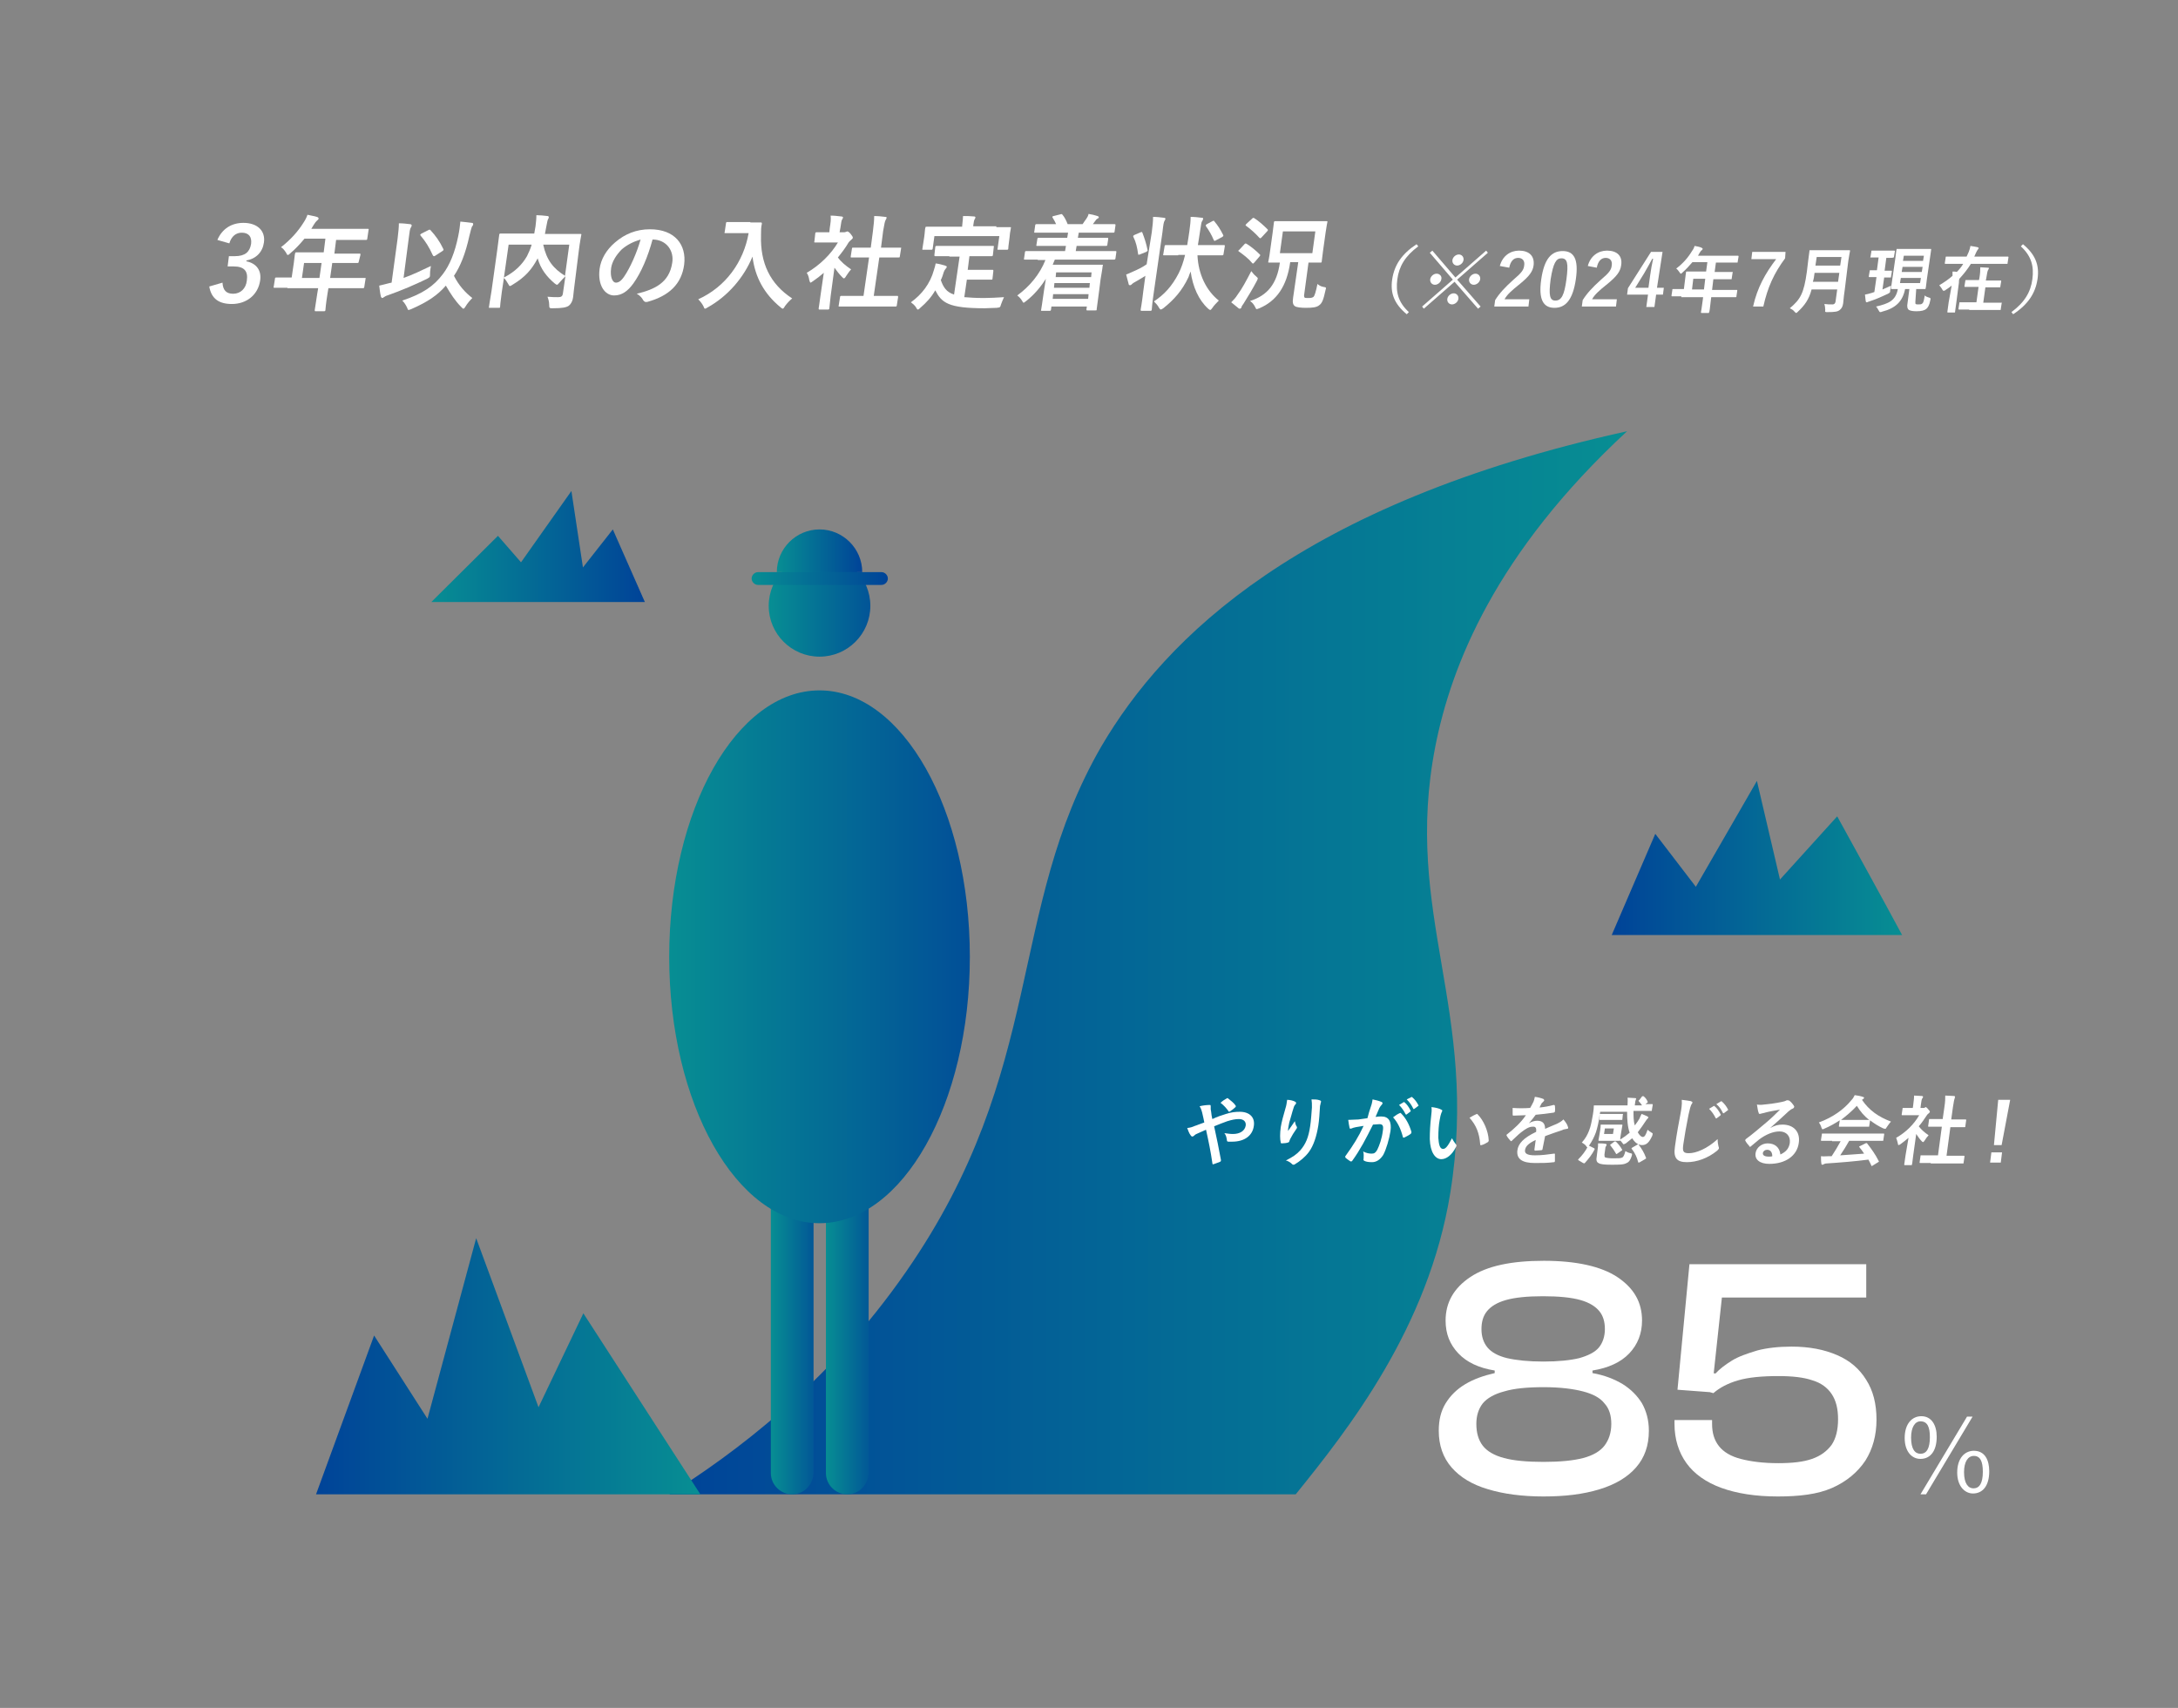 <?xml version="1.0" encoding="utf-8"?>
<!-- Generator: Adobe Illustrator 28.3.0, SVG Export Plug-In . SVG Version: 6.00 Build 0)  -->
<svg version="1.1" id="_レイヤー_1" xmlns="http://www.w3.org/2000/svg" xmlns:xlink="http://www.w3.org/1999/xlink" x="0px"
	 y="0px" viewBox="0 0 510 400" style="enable-background:new 0 0 510 400;" xml:space="preserve">
<rect x="0" y="0" width="510" height="400" fill="#333333" stroke="none"/>
<style type="text/css">
	.st0{opacity:0.4;fill:#FFFFFF;}
	.st1{fill:#FFFFFF;}
	.st2{fill:url(#SVGID_1_);}
	.st3{fill:url(#SVGID_00000165220412272230319500000012877113375002248073_);}
	.st4{fill:url(#SVGID_00000129207914721263002880000016086093041465387942_);}
	.st5{fill:url(#SVGID_00000109740143547581570390000017658194473417515918_);}
	.st6{fill:url(#SVGID_00000176034188008551372830000006946532285252844447_);}
	.st7{fill:url(#SVGID_00000062909840227842321750000003838264929287568534_);}
	.st8{fill:url(#SVGID_00000133492205899552542700000002617361618603716518_);}
	.st9{fill:url(#SVGID_00000087390752070536228690000018183163485894186887_);}
	.st10{fill:url(#SVGID_00000160901122361582795790000012211546029991245468_);}
	.st11{fill:url(#SVGID_00000180356970562175819820000014000143178932527018_);}
</style>
<g>
	<rect class="st0" width="510" height="400"/>
	<g>
		<g>
			<path class="st1" d="M50.9,56.2c1.1-2.6,3.3-4,6.1-4c3.3,0,5.2,1.9,4.8,4.6C61.5,59,60,60.6,57.7,61l0,0.2
				c2.4,0.5,3.6,2.2,3.2,4.6c-0.5,3.2-3.1,5.4-6.6,5.4c-3,0-4.8-1.2-5.3-4.1l3.1-0.9c0.1,1.8,0.9,2.6,2.5,2.6c1.7,0,3-1.2,3.2-3.1
				c0.3-2.1-0.5-3.3-3.1-3.3h-1.4l0.3-2.4H55c2.4,0,3.5-1,3.8-2.9c0.2-1.7-0.6-2.6-2.2-2.6c-1.3,0-2.4,0.8-2.9,2.5L50.9,56.2z"/>
			<path class="st1" d="M67.3,67.4c-2.1,0-2.9,0-3,0c-0.2,0-0.3,0-0.2-0.3l0.3-1.9c0-0.2,0.1-0.2,0.3-0.2c0.1,0,0.9,0,3,0h0.6
				l0.5-3.4c0.2-1.4,0.2-2,0.3-2.2c0-0.2,0.1-0.3,0.3-0.3c0.1,0,1,0,3.3,0h3.1l0.4-3.2h-4.9c-1,1.2-2.1,2.4-3.3,3.4
				c-0.3,0.3-0.4,0.4-0.6,0.4s-0.2-0.1-0.4-0.5c-0.4-0.6-0.7-1-1.2-1.3c2.2-1.7,4-3.7,5.3-5.8c0.4-0.6,0.7-1.2,0.9-1.8
				c0.8,0.2,1.6,0.3,2.2,0.5c0.3,0.1,0.4,0.2,0.4,0.4c0,0.2-0.2,0.3-0.4,0.5c-0.2,0.2-0.4,0.4-0.7,0.9l-0.6,1h9.9c2.3,0,3.2,0,3.3,0
				c0.2,0,0.3,0,0.2,0.3L86,55.9c0,0.2-0.1,0.3-0.3,0.3c-0.1,0-1,0-3.3,0h-3.7l-0.4,3.2h2.6c2.4,0,3.2,0,3.3,0c0.2,0,0.2,0,0.2,0.3
				L84,61.3c0,0.2-0.1,0.3-0.3,0.3c-0.1,0-0.9,0-3.3,0h-2.6l-0.5,3.5h5.1c2.1,0,2.9,0,3,0c0.2,0,0.3,0,0.2,0.2l-0.3,1.9
				c0,0.2-0.1,0.3-0.3,0.3c-0.1,0-0.9,0-3,0h-5.1l-0.2,1.2c-0.4,2.5-0.5,3.8-0.5,3.9c0,0.2-0.1,0.3-0.3,0.3H74c-0.3,0-0.3,0-0.3-0.3
				c0-0.1,0.2-1.4,0.6-3.9l0.2-1.2H67.3z M74.8,65.1l0.5-3.5h-4.1l-0.5,3.5H74.8z"/>
			<path class="st1" d="M94.5,65.1c2-0.7,4.1-1.7,6.4-2.8c-0.1,0.6-0.2,1.2-0.2,1.8c0,0.8,0,0.8-0.7,1.2c-2.9,1.4-5.9,2.7-9.3,3.9
				c-0.4,0.1-0.6,0.3-0.8,0.4c-0.1,0.1-0.3,0.2-0.4,0.2c-0.1,0-0.2-0.1-0.3-0.3c-0.2-0.8-0.3-1.8-0.4-2.6c0.9-0.2,1.6-0.4,2.4-0.6
				l0.5-0.1l1.4-10.3c0.2-1.7,0.3-2.6,0.3-3.6c0.9,0,1.8,0.1,2.6,0.2c0.2,0,0.4,0.1,0.4,0.3c0,0.2-0.1,0.3-0.2,0.5
				c-0.2,0.3-0.3,0.9-0.5,2.6L94.5,65.1z M103.7,64.2c1.6-2.1,2.8-5,3.6-8.9c0.3-1.4,0.4-2.5,0.5-3.4c1,0.1,2,0.2,2.7,0.3
				c0.2,0,0.3,0.1,0.3,0.3c0,0.2-0.1,0.4-0.3,0.6c-0.1,0.2-0.3,1-0.6,2.2c-0.9,4.1-2.1,7.1-3.6,9.3c1.1,2.2,2.6,3.9,4.3,5.2
				c-0.5,0.5-1.2,1.3-1.6,2c-0.2,0.3-0.3,0.5-0.5,0.5c-0.1,0-0.2-0.1-0.5-0.4c-1.4-1.4-2.5-3.1-3.6-5c-1.9,2.2-4.2,3.8-8.1,5.5
				c-0.3,0.1-0.5,0.2-0.6,0.2c-0.2,0-0.2-0.1-0.4-0.6c-0.3-0.6-0.6-1.1-1.1-1.6C99,68.8,101.6,67,103.7,64.2z M100.3,53.9
				c0.1-0.1,0.2-0.1,0.3-0.1c0.1,0,0.1,0,0.2,0.1c1.2,1.3,2.2,2.7,3,4.4c0.1,0.2,0.1,0.3-0.2,0.5l-1.7,1.1c-0.1,0.1-0.2,0.1-0.3,0.1
				c-0.1,0-0.2-0.1-0.3-0.3c-0.8-1.8-1.7-3.2-2.8-4.5c-0.2-0.2-0.1-0.3,0.2-0.5L100.3,53.9z"/>
			<path class="st1" d="M134.7,65.4c-0.3,2.1-0.4,3.4-0.5,4.2c-0.1,0.9-0.5,1.6-1,2c-0.6,0.4-1.5,0.6-3.8,0.6c-0.7,0-0.8,0-0.8-0.8
				c0-0.7-0.2-1.4-0.4-1.9c1,0.1,2,0.1,2.5,0.1c0.7,0,1-0.2,1.1-0.8l0.6-4.1c-0.5,0.5-1,1-1.4,1.5c-0.3,0.3-0.4,0.5-0.6,0.5
				c-0.1,0-0.2-0.1-0.5-0.3c-1.9-1.6-3.3-3.4-4-5.9l-0.1,0.2c-1.3,2.4-2.8,4.2-5.8,6c-0.3,0.2-0.5,0.3-0.6,0.3
				c-0.1,0-0.2-0.1-0.4-0.5c-0.3-0.5-0.6-1-1-1.4l-0.5,3.3c-0.3,2.2-0.4,3.3-0.4,3.5c0,0.2-0.1,0.2-0.3,0.2h-2.1
				c-0.2,0-0.3,0-0.2-0.2c0-0.2,0.2-1.3,0.6-3.8l1.3-9.3c0.3-2.5,0.5-3.6,0.5-3.8c0-0.2,0.1-0.3,0.3-0.3c0.2,0,1,0,3.2,0h4.7
				c0.1-0.6,0.2-1.1,0.3-1.7c0.1-0.9,0.2-1.7,0.2-2.6c0.8,0,1.8,0.1,2.6,0.2c0.2,0,0.3,0.1,0.3,0.3c0,0.2-0.1,0.3-0.2,0.5
				c-0.1,0.2-0.2,0.8-0.4,1.8c-0.1,0.5-0.2,1.1-0.3,1.6h5.1c2.3,0,3.1,0,3.2,0c0.2,0,0.3,0,0.2,0.3c0,0.1-0.3,1.4-0.6,3.9
				L134.7,65.4z M118,65c2.7-1.4,4.3-3.1,5.4-5c0.4-0.8,0.8-1.7,1.1-2.7h-5.4L118,65z M133.3,57.3h-6.1c0.8,3.7,2.4,5.6,5.1,7.3
				L133.3,57.3z"/>
			<path class="st1" d="M152.8,56.1c-1.1,4.1-2.7,7.8-4.5,10.3c-1.3,1.8-2.7,2.8-4.5,2.8c-2.1,0-3.9-2.3-3.4-6.2
				c0.3-2.3,1.6-4.5,3.6-6.2c2.3-2,5-3.1,8.2-3.1c5.8,0,8.6,3.6,8,8.3c-0.6,4.5-3.5,7.3-8.6,8.7c-0.5,0.1-0.7,0-1-0.4
				c-0.2-0.4-0.6-1-1.5-1.5c4.2-1,7.6-2.6,8.3-7.2C157.9,58.8,156.1,56.1,152.8,56.1L152.8,56.1z M145.6,58.4
				c-1.3,1.3-2.3,2.9-2.5,4.4c-0.3,2.2,0.4,3.4,1.1,3.4c0.6,0,1.2-0.3,2-1.5c1.3-1.9,2.9-5.4,3.8-8.6
				C148.3,56.6,146.9,57.3,145.6,58.4z"/>
			<path class="st1" d="M175.7,52.1c1.7,0,2.3,0,2.4,0c0.2,0,0.3,0,0.3,0.3c-0.2,0.9-0.2,1.5-0.2,2.7c-0.2,6.5,2.1,11.4,7.3,14.8
				c-0.5,0.4-1.1,1-1.7,1.8c-0.2,0.4-0.4,0.6-0.5,0.6c-0.1,0-0.3-0.1-0.5-0.3c-3.9-3.2-6-7.1-6.6-11.9c-2,4.9-5.8,9.3-10.5,11.9
				c-0.3,0.2-0.5,0.3-0.6,0.3c-0.2,0-0.2-0.2-0.4-0.6c-0.3-0.6-0.8-1.2-1.2-1.6c6.4-2.9,10.6-8.7,11.8-15.5h-3c-1.7,0-2.3,0-2.4,0
				c-0.3,0-0.3,0-0.2-0.3l0.3-2c0-0.2,0.1-0.3,0.3-0.3c0.1,0,0.7,0,2.4,0H175.7z"/>
			<path class="st1" d="M192.9,63.9c-0.8,0.7-1.7,1.4-2.6,2c-0.3,0.2-0.4,0.3-0.5,0.3c-0.1,0-0.2-0.2-0.3-0.6
				c-0.1-0.7-0.3-1.3-0.6-1.7c3.1-1.8,5.7-4.4,7.3-7.1h-2.7c-1.8,0-2.4,0-2.6,0c-0.2,0-0.3,0-0.2-0.3l0.2-1.8c0-0.2,0.1-0.3,0.3-0.3
				c0.1,0,0.7,0,2.5,0h0.5l0.1-1c0.2-1.3,0.3-2,0.2-2.9c0.9,0,1.6,0.1,2.5,0.2c0.2,0,0.4,0.1,0.4,0.2c0,0.2-0.1,0.3-0.2,0.5
				c-0.2,0.3-0.2,0.7-0.4,1.9l-0.2,1.1h1c0.2,0,0.3,0,0.5-0.1c0.1,0,0.2-0.1,0.3-0.1c0.1,0,0.4,0.1,0.8,0.6c0.4,0.5,0.5,0.7,0.5,0.9
				c0,0.1-0.1,0.2-0.3,0.4c-0.2,0.2-0.4,0.3-0.7,0.7c-0.7,1.2-1.6,2.4-2.5,3.5c0.8,1.1,1.8,1.9,3.1,2.8c-0.4,0.4-0.8,1-1.2,1.6
				c-0.2,0.4-0.4,0.5-0.5,0.5c-0.1,0-0.2-0.1-0.4-0.3c-0.7-0.7-1.3-1.5-1.8-2.2l-0.9,6.7c-0.2,1.8-0.3,2.7-0.3,2.8
				c0,0.2-0.1,0.3-0.3,0.3h-1.9c-0.3,0-0.3,0-0.3-0.3c0-0.1,0.2-1.1,0.4-2.8L192.9,63.9z M199.8,71.8c-2.3,0-3.1,0-3.2,0
				c-0.2,0-0.3,0-0.2-0.3l0.3-1.9c0-0.2,0.1-0.3,0.3-0.3c0.1,0,0.9,0,3.2,0h2l1.3-9h-1.1c-2.1,0-2.9,0-3,0c-0.2,0-0.2,0-0.2-0.2
				l0.3-1.9c0-0.2,0.1-0.2,0.3-0.2c0.1,0,0.9,0,3,0h1.1l0.5-3.8c0.2-1.7,0.3-2.5,0.3-3.6c0.9,0,1.8,0.1,2.6,0.2
				c0.2,0,0.4,0.1,0.3,0.2c0,0.2-0.1,0.3-0.2,0.5c-0.2,0.3-0.3,0.9-0.6,2.6l-0.5,3.9h1.5c2.1,0,2.9,0,3,0c0.2,0,0.3,0,0.2,0.2
				l-0.3,1.9c0,0.2-0.1,0.2-0.3,0.2c-0.1,0-0.9,0-3,0h-1.5l-1.3,9h2.2c2.3,0,3.1,0,3.2,0c0.3,0,0.3,0,0.3,0.3l-0.3,1.9
				c0,0.2-0.1,0.3-0.3,0.3c-0.1,0-0.9,0-3.2,0H199.8z"/>
			<path class="st1" d="M222.3,60c-2.3,0-3.1,0-3.2,0c-0.3,0-0.3,0-0.3-0.3l0.2-1.8c0-0.2,0.1-0.3,0.3-0.3c0.1,0,0.9,0,3.2,0h6.8
				c2.3,0,3.1,0,3.2,0c0.2,0,0.3,0,0.2,0.3l-0.2,1.8c0,0.2-0.1,0.3-0.3,0.3c-0.1,0-0.9,0-3.2,0h-2l-0.4,3.2h2.9c2,0,2.6,0,2.8,0
				c0.3,0,0.3,0,0.3,0.3l-0.2,1.8c0,0.2-0.1,0.2-0.3,0.2c-0.1,0-0.8,0-2.8,0h-2.9l-0.6,4.1c1.2,0.1,2.7,0.2,4.6,0.2
				c1.4,0,3.1-0.1,4.7-0.2c-0.3,0.6-0.5,1.2-0.7,1.7c-0.2,0.7-0.2,0.7-1,0.8c-0.9,0-1.9,0.1-2.8,0.1c-8.6,0-10.1-1.3-11.6-4.2
				c-0.9,1.6-2.1,2.9-3.5,4.1c-0.3,0.3-0.4,0.4-0.6,0.4c-0.1,0-0.2-0.1-0.4-0.5c-0.3-0.5-0.8-0.9-1.2-1.2c2.5-1.8,4.5-4.3,5.4-7.6
				c0.2-0.6,0.3-1,0.4-1.5c0.8,0.1,1.5,0.3,2.2,0.5c0.3,0.1,0.4,0.2,0.4,0.3c0,0.2-0.2,0.3-0.3,0.5c-0.1,0.1-0.3,0.4-0.4,0.7
				c-0.2,0.7-0.4,1.3-0.7,1.9c0.6,1.7,1.3,2.8,3.1,3.4l1.3-8.9H222.3z M233.3,53.2c2.2,0,3,0,3.2,0c0.2,0,0.3,0,0.2,0.2
				c0,0.2-0.1,0.6-0.2,1.2l-0.1,1c-0.3,2.1-0.3,2.5-0.3,2.6c0,0.2-0.1,0.3-0.3,0.3h-2c-0.2,0-0.3,0-0.2-0.3l0.4-2.9h-15.2l-0.4,2.9
				c0,0.2-0.1,0.3-0.3,0.3h-1.9c-0.2,0-0.3,0-0.2-0.3c0-0.2,0.1-0.5,0.4-2.6l0.1-0.8c0.1-0.9,0.1-1.3,0.2-1.5c0-0.2,0.1-0.2,0.3-0.2
				c0.2,0,0.9,0,3.2,0h5.1l0-0.2c0.1-1.1,0.2-1.7,0.2-2.3c0.9,0,1.7,0,2.6,0.1c0.2,0,0.3,0.1,0.3,0.2c0,0.2-0.1,0.3-0.2,0.5
				c-0.1,0.2-0.2,0.5-0.3,1.4l0,0.2H233.3z"/>
			<path class="st1" d="M243,60.8c-2.1,0-2.9,0-3,0c-0.2,0-0.3,0-0.2-0.3l0.2-1.4c0-0.2,0.1-0.3,0.3-0.3c0.1,0,0.9,0,3,0h6.1
				l0.2-1.2h-3.4c-2.4,0-3.2,0-3.3,0c-0.2,0-0.3,0-0.2-0.3l0.2-1.3c0-0.2,0.1-0.3,0.3-0.3c0.1,0,1,0,3.3,0h3.4l0.2-1.2h-4.5
				c-2.3,0-3.1,0-3.2,0c-0.2,0-0.3,0-0.2-0.3l0.2-1.4c0-0.2,0.1-0.3,0.3-0.3c0.1,0,0.9,0,3.2,0h1.4c-0.2-0.5-0.5-1-0.8-1.5
				c-0.1-0.2-0.2-0.3,0.2-0.4l1.6-0.4c0.3-0.1,0.3-0.1,0.5,0.1c0.5,0.6,0.9,1.4,1.2,2.2h3.5c0.3-0.4,0.5-0.8,0.9-1.3
				c0.2-0.3,0.4-0.6,0.5-1.1c0.7,0.1,1.5,0.3,2.1,0.5c0.2,0.1,0.3,0.1,0.3,0.3c0,0.1-0.2,0.3-0.3,0.3c-0.2,0.1-0.4,0.3-0.5,0.5
				c-0.2,0.3-0.4,0.5-0.6,0.8h1.8c2.3,0,3.1,0,3.2,0c0.3,0,0.3,0,0.3,0.3l-0.2,1.4c0,0.2-0.1,0.3-0.3,0.3c-0.1,0-0.9,0-3.2,0h-4.9
				l-0.2,1.2h3.6c2.4,0,3.2,0,3.3,0c0.2,0,0.2,0,0.2,0.3l-0.2,1.3c0,0.2-0.1,0.3-0.3,0.3c-0.1,0-1,0-3.3,0h-3.6l-0.2,1.2h6.3
				c2.1,0,2.9,0,3,0c0.2,0,0.2,0,0.2,0.3l-0.2,1.4c0,0.2-0.1,0.3-0.3,0.3c-0.1,0-0.9,0-3,0H247c-0.2,0.4-0.3,0.8-0.5,1.2h8.1
				c2.2,0,3.3,0,3.4,0c0.3,0,0.3,0,0.2,0.3c0,0.1-0.1,0.9-0.5,3.2l-0.3,2.4c-0.5,3.7-0.6,4.4-0.6,4.5c0,0.3,0,0.3-0.3,0.3h-1.9
				c-0.2,0-0.2,0-0.2-0.3l0.1-0.6h-8.3l-0.1,0.7c0,0.2-0.1,0.3-0.3,0.3H244c-0.2,0-0.3,0-0.2-0.3c0-0.1,0.2-1,0.7-4.7l0.4-2.5
				c-1.2,1.9-2.7,3.7-4.6,5.2c-0.3,0.2-0.5,0.4-0.6,0.4c-0.1,0-0.2-0.1-0.4-0.5c-0.3-0.5-0.7-0.9-1.1-1.2c2.9-2.1,5.3-5,6.6-8.3H243
				z M254.8,70l0.1-1.1h-8.3l-0.1,1.1H254.8z M255.1,67.4l0.1-1.1h-8.3l-0.1,1.1H255.1z M247.3,63.8l-0.1,1.1h8.3l0.1-1.1H247.3z"/>
			<path class="st1" d="M269.7,54.4c0.2-1.7,0.3-2.4,0.3-3.6c0.9,0,1.7,0.1,2.5,0.2c0.2,0,0.4,0.1,0.4,0.2c0,0.2-0.1,0.3-0.2,0.5
				c-0.2,0.3-0.3,0.9-0.5,2.7l-2,13.9c-0.4,2.7-0.5,4.1-0.5,4.2c0,0.2-0.1,0.3-0.3,0.3h-2c-0.3,0-0.3,0-0.3-0.3
				c0-0.1,0.3-1.5,0.6-4.2l0.5-3.7c-0.9,0.6-1.7,1-2.5,1.5c-0.4,0.2-0.6,0.4-0.7,0.5c-0.1,0.1-0.2,0.2-0.4,0.2s-0.3-0.1-0.3-0.2
				c-0.2-0.7-0.4-1.5-0.6-2.3c0.5-0.2,1-0.4,1.4-0.6c1.4-0.6,2.4-1.1,3.4-1.8L269.7,54.4z M267.1,54.4c0.3-0.1,0.3-0.1,0.4,0.1
				c0.5,1.3,0.9,2.5,1.2,4c0.1,0.2,0,0.3-0.3,0.5l-1.5,0.6c-0.3,0.1-0.4,0.1-0.4-0.1c-0.2-1.5-0.5-2.8-1.1-4
				c-0.1-0.2-0.1-0.3,0.3-0.5L267.1,54.4z M275.9,59.8c-2.3,0-3.1,0-3.3,0c-0.2,0-0.3,0-0.2-0.3l0.3-1.8c0-0.2,0.1-0.3,0.3-0.3
				c0.1,0,0.9,0,3.3,0h1.7c0.2-1,0.3-2,0.5-3.2c0.2-1.5,0.3-2.3,0.3-3.4c0.9,0,1.8,0.1,2.6,0.2c0.3,0,0.4,0.1,0.3,0.3
				c0,0.2-0.1,0.3-0.2,0.5c-0.2,0.2-0.2,0.6-0.5,2.4c-0.2,1.1-0.3,2.2-0.5,3.2h2.8c2.3,0,3.1,0,3.3,0c0.2,0,0.2,0,0.2,0.3l-0.3,1.8
				c0,0.2-0.1,0.3-0.3,0.3c-0.1,0-1,0-3.3,0h-2.5c0.2,4.5,2.1,8.3,5,10.6c-0.5,0.5-1.1,1.1-1.5,1.7c-0.2,0.3-0.4,0.5-0.5,0.5
				c-0.1,0-0.3-0.1-0.5-0.3c-2.2-2-3.6-5.1-4.1-8.7c-0.2,0.5-0.4,0.9-0.5,1.3c-1.5,3.2-3.4,5.3-5.9,7.3c-0.3,0.2-0.5,0.3-0.6,0.3
				c-0.1,0-0.2-0.1-0.4-0.4c-0.3-0.6-0.8-1.1-1.2-1.5c2.4-1.6,4.2-3.5,5.8-6.6c0.6-1.2,1.1-2.6,1.5-4.3H275.9z M283.9,51.8
				c0.2-0.1,0.2-0.1,0.3-0.1c0.1,0,0.1,0.1,0.2,0.2c0.7,0.8,1.4,1.9,2,3.1c0.1,0.2,0.1,0.3-0.2,0.5l-1.5,0.8
				c-0.1,0.1-0.2,0.1-0.3,0.1s-0.1,0-0.2-0.2c-0.5-1.2-1.1-2.2-1.8-3.2c-0.1-0.2-0.1-0.3,0.2-0.5L283.9,51.8z"/>
			<path class="st1" d="M289.8,69c1-1.3,2-3.2,3.2-5.5c0.3,0.4,0.7,0.9,1.1,1.2c0.3,0.3,0.5,0.4,0.4,0.6c0,0.1-0.1,0.3-0.2,0.5
				c-1,1.9-2.1,3.7-3.1,5.3c-0.3,0.4-0.5,0.7-0.5,0.9c-0.1,0.2-0.2,0.3-0.4,0.3c-0.1,0-0.2,0-0.4-0.2c-0.5-0.4-1-0.8-1.6-1.3
				C288.9,70.2,289.3,69.8,289.8,69z M291.4,57.2c0.2-0.2,0.2-0.2,0.5-0.1c1.1,0.7,2.1,1.5,3.1,2.5c0.2,0.2,0.1,0.2-0.1,0.5
				l-1.2,1.4c-0.3,0.3-0.3,0.3-0.5,0.1c-0.9-1.1-2-1.9-3.1-2.7c-0.2-0.1-0.2-0.2,0.1-0.4L291.4,57.2z M293.2,51.2
				c0.2-0.2,0.3-0.2,0.5-0.1c1.1,0.7,2.1,1.6,3.1,2.6c0.1,0.1,0.2,0.2-0.1,0.5l-1.3,1.4c-0.2,0.2-0.3,0.3-0.5,0.1
				c-0.9-1-2-2-3.1-2.8c-0.2-0.1-0.2-0.2,0.1-0.5L293.2,51.2z M302.1,61.5c-0.8,5.6-3.2,9-7.2,10.7c-0.3,0.1-0.5,0.2-0.6,0.2
				c-0.2,0-0.2-0.1-0.4-0.5c-0.3-0.6-0.7-1.1-1.2-1.4c4.1-1.3,6.3-4,7-9c-1.7,0-2.4,0-2.5,0c-0.2,0-0.3,0-0.2-0.3
				c0-0.1,0.2-0.8,0.4-2.4l0.6-4.3c0.2-1.6,0.3-2.3,0.3-2.4c0-0.2,0.1-0.3,0.3-0.3c0.2,0,0.9,0,3.1,0h5.8c2.2,0,3,0,3.1,0
				c0.2,0,0.3,0,0.2,0.3c0,0.1-0.2,0.9-0.4,2.4l-0.6,4.3c-0.2,1.6-0.3,2.3-0.3,2.4c0,0.3-0.1,0.3-0.3,0.3c-0.1,0-0.9,0-2.8,0l-1,7.4
				c-0.1,0.5,0,0.7,0.1,0.8c0.1,0.1,0.4,0.1,1,0.1c0.5,0,0.9-0.1,1.1-0.3c0.2-0.2,0.5-1,0.9-3c0.3,0.3,0.8,0.6,1.4,0.7
				c0.6,0.1,0.7,0.1,0.5,0.7c-0.5,2.3-0.8,3.1-1.5,3.6c-0.6,0.5-1.6,0.6-3.1,0.6c-1.1,0-2.2-0.1-2.6-0.4c-0.4-0.3-0.6-0.8-0.4-2
				l1.2-8.3H302.1z M308,54.2h-7.6l-0.7,5.1h7.6L308,54.2z"/>
		</g>
	</g>
	<g>
		<g>
			<path class="st1" d="M332.1,57.7c-3.1,2.3-4.5,4.7-4.9,7.7c-0.4,3,0.2,5.4,2.7,7.7l-0.5,0.5c-2.9-2.4-3.9-4.9-3.4-8.2
				c0.5-3.3,2.2-5.9,5.7-8.2L332.1,57.7z"/>
			<path class="st1" d="M346.7,71.8l-0.6,0.5l-5.5-6.3l-7.2,6.3l-0.4-0.5l7.2-6.3l-5.4-6.3l0.6-0.5l5.4,6.3l7.2-6.3l0.4,0.5
				l-7.2,6.3L346.7,71.8z M337.5,65.4c-0.1,0.7-0.8,1.3-1.5,1.3c-0.7,0-1.2-0.6-1.1-1.3c0.1-0.7,0.8-1.3,1.5-1.3
				S337.7,64.7,337.5,65.4z M341.5,70c-0.1,0.7-0.8,1.3-1.5,1.3s-1.2-0.6-1.1-1.3c0.1-0.7,0.8-1.3,1.5-1.3S341.6,69.3,341.5,70z
				 M342.7,60.9c-0.1,0.7-0.8,1.3-1.5,1.3s-1.2-0.6-1.1-1.3c0.1-0.7,0.8-1.3,1.5-1.3S342.8,60.2,342.7,60.9z M346.6,65.4
				c-0.1,0.7-0.8,1.3-1.5,1.3s-1.2-0.6-1.1-1.3c0.1-0.7,0.8-1.3,1.5-1.3S346.7,64.7,346.6,65.4z"/>
			<path class="st1" d="M351.2,62.3c0.6-2.3,2.4-3.6,4.5-3.6c2.3,0,3.7,1.2,3.4,3.5c-0.2,1.4-1,2.5-3.2,4.3c-2,1.6-3,2.5-3.6,3.6
				h5.8l-0.2,1.7h-8l0.2-1.5c1-1.6,2.3-3,4.3-4.8c1.9-1.6,2.4-2.3,2.5-3.3c0.2-1.1-0.4-1.8-1.4-1.8c-1.1,0-1.8,0.8-2.1,2.3
				L351.2,62.3z"/>
			<path class="st1" d="M369,65.4c-0.7,4.8-2.4,6.7-5,6.7c-2.6,0-3.8-1.9-3.1-6.7c0.7-4.8,2.4-6.6,5-6.6S369.7,60.6,369,65.4z
				 M363.1,65.4c-0.5,3.8-0.2,5,1.1,5c1.4,0,2.1-1.2,2.6-5c0.5-3.8,0.2-4.9-1.2-4.9C364.4,60.5,363.7,61.6,363.1,65.4z"/>
			<path class="st1" d="M371.8,62.3c0.6-2.3,2.4-3.6,4.5-3.6c2.3,0,3.7,1.2,3.3,3.5c-0.2,1.4-1,2.5-3.2,4.3c-2,1.6-3,2.5-3.6,3.6
				h5.8l-0.2,1.7h-8l0.2-1.5c1-1.6,2.3-3,4.3-4.8c1.9-1.6,2.4-2.3,2.5-3.3c0.2-1.1-0.4-1.8-1.4-1.8c-1.1,0-1.8,0.8-2.1,2.3
				L371.8,62.3z"/>
			<path class="st1" d="M388,67.4h1.6l-0.2,1.6h-1.6l-0.4,2.9h-1.9l0.4-2.9h-4.9l0.2-1.5l5.4-8.5h2.7L388,67.4z M386.4,64.5
				c0.2-1.4,0.4-2.6,0.7-3.9h-0.2c-0.6,1.1-1.2,2.2-1.9,3.4l-2.1,3.4h3.1L386.4,64.5z"/>
			<path class="st1" d="M393.7,69.4c-1.5,0-2,0-2.1,0c-0.2,0-0.2,0-0.2-0.2l0.2-1.3c0-0.2,0-0.2,0.2-0.2c0.1,0,0.6,0,2.1,0h0.4
				l0.3-2.4c0.1-1,0.2-1.4,0.2-1.5c0-0.2,0-0.2,0.2-0.2c0.1,0,0.7,0,2.3,0h2.2l0.3-2.2h-3.5c-0.7,0.8-1.4,1.6-2.3,2.4
				c-0.2,0.2-0.3,0.3-0.4,0.3c-0.1,0-0.2-0.1-0.3-0.3c-0.3-0.4-0.5-0.7-0.8-0.9c1.6-1.2,2.8-2.6,3.7-4.1c0.3-0.4,0.5-0.8,0.6-1.2
				c0.6,0.1,1.1,0.2,1.6,0.4c0.2,0.1,0.3,0.2,0.3,0.3c0,0.1-0.1,0.2-0.2,0.3c-0.2,0.1-0.3,0.3-0.5,0.6l-0.4,0.7h7c1.6,0,2.2,0,2.3,0
				c0.2,0,0.2,0,0.2,0.2l-0.2,1.2c0,0.2,0,0.2-0.2,0.2c-0.1,0-0.7,0-2.3,0h-2.6l-0.3,2.2h1.8c1.6,0,2.2,0,2.3,0c0.2,0,0.2,0,0.1,0.2
				l-0.2,1.3c0,0.2,0,0.2-0.2,0.2c-0.1,0-0.7,0-2.3,0h-1.8l-0.3,2.5h3.6c1.5,0,2,0,2.1,0c0.2,0,0.2,0,0.2,0.2l-0.2,1.3
				c0,0.2,0,0.2-0.2,0.2c-0.1,0-0.6,0-2.1,0h-3.6l-0.1,0.8c-0.2,1.8-0.3,2.7-0.4,2.7c0,0.2,0,0.2-0.2,0.2h-1.5c-0.2,0-0.2,0-0.2-0.2
				c0-0.1,0.2-1,0.4-2.7l0.1-0.8H393.7z M399,67.8l0.3-2.5h-2.8l-0.3,2.5H399z"/>
			<path class="st1" d="M418,60.5c-2.6,3.5-4.1,6.8-5.1,11.3h-2.4c1-4.5,2.9-7.8,5.4-11.1h-5.8l0.2-1.7h7.8L418,60.5z"/>
			<path class="st1" d="M432,67.6c-0.2,1.2-0.3,2.4-0.4,3.4c-0.1,0.7-0.3,1.2-0.8,1.6c-0.5,0.4-1.1,0.5-2.9,0.5
				c-0.5,0-0.6,0-0.5-0.5c0-0.5-0.1-1.1-0.2-1.4c0.7,0.1,1.2,0.1,1.9,0.1c0.4,0,0.6-0.2,0.7-0.6l0.4-2.9h-6
				c-0.6,2.3-1.6,3.7-3.2,5.2c-0.2,0.2-0.3,0.3-0.4,0.3c-0.1,0-0.2-0.1-0.4-0.3c-0.3-0.4-0.7-0.6-1.1-0.8c2.5-2.1,3.3-3.5,4-8.6
				l0.3-2.5c0.2-1.4,0.3-2.2,0.3-2.3c0-0.2,0-0.2,0.2-0.2c0.1,0,0.7,0,2.2,0h4.7c1.6,0,2.1,0,2.2,0c0.2,0,0.2,0,0.2,0.2
				c0,0.1-0.2,0.9-0.4,2.3L432,67.6z M430.4,66l0.3-2.1h-5.8c-0.1,0.8-0.2,1.5-0.4,2.1H430.4z M425.4,60.2l-0.3,2h5.8l0.3-2H425.4z"
				/>
			<path class="st1" d="M441.7,60.4l-0.4,3c1,0,1.4,0,1.5,0c0.2,0,0.2,0,0.2,0.2l-0.2,1.2c0,0.2,0,0.2-0.2,0.2c-0.1,0-0.4,0-1.4,0
				l-0.4,2.8c0.7-0.3,1.4-0.6,2-0.9c-0.1,0.4-0.1,0.8-0.2,1.1c0,0.5,0,0.5-0.5,0.8c-1.3,0.6-2.8,1.3-4.1,1.7
				c-0.3,0.1-0.5,0.2-0.6,0.2c-0.1,0.1-0.2,0.1-0.3,0.1c-0.1,0-0.2-0.1-0.2-0.2c-0.1-0.4-0.1-1-0.2-1.6c0.5-0.1,1-0.2,1.6-0.4
				c0.2-0.1,0.4-0.1,0.6-0.2l0.5-3.5c-1.1,0-1.5,0-1.6,0c-0.2,0-0.2,0-0.2-0.2l0.2-1.2c0-0.2,0-0.2,0.2-0.2c0.1,0,0.5,0,1.5,0l0.4-3
				h-0.1c-1.2,0-1.6,0-1.7,0c-0.2,0-0.2,0-0.1-0.2l0.2-1.2c0-0.2,0-0.2,0.2-0.2c0.1,0,0.5,0,1.6,0h1.9c1.2,0,1.5,0,1.6,0
				c0.2,0,0.2,0,0.2,0.2l-0.2,1.2c0,0.2,0,0.2-0.2,0.2C443.3,60.4,443,60.4,441.7,60.4L441.7,60.4z M448.5,70.7c0,0.3,0,0.5,0.1,0.5
				c0.1,0.1,0.3,0.1,0.6,0.1c0.4,0,0.7,0,0.9-0.2c0.3-0.2,0.4-0.7,0.6-1.9c0.3,0.3,0.7,0.4,1,0.5c0.4,0.1,0.4,0.2,0.3,0.6
				c-0.2,1.2-0.6,1.8-1,2.1c-0.4,0.3-1.1,0.5-2.2,0.5c-0.9,0-1.4-0.1-1.8-0.3c-0.3-0.2-0.4-0.5-0.4-1.1l0.5-3.8h-1
				c-0.6,3-2.3,4.5-5.4,5.3c-0.2,0.1-0.3,0.1-0.4,0.1c-0.2,0-0.2-0.1-0.4-0.4c-0.2-0.4-0.4-0.7-0.6-0.9c3-0.7,4.6-1.4,5.1-4.1
				c-0.9,0-1.3,0-1.4,0c-0.2,0-0.2,0-0.2-0.2c0-0.1,0.1-0.7,0.3-2.1l0.7-4.8c0.2-1.3,0.2-2,0.3-2.1c0-0.2,0-0.2,0.2-0.2
				c0.1,0,0.6,0,2.1,0h3.5c1.5,0,2,0,2.1,0c0.2,0,0.2,0,0.2,0.2c0,0.1-0.1,0.7-0.3,2.1l-0.7,4.8c-0.2,1.3-0.2,2-0.3,2.1
				c0,0.2,0,0.2-0.2,0.2c-0.1,0-0.6,0-2,0L448.5,70.7z M449.8,65.1h-4.7l-0.2,1.2h4.7L449.8,65.1z M450,63.7l0.2-1.2h-4.7l-0.2,1.2
				H450z M445.8,59.9l-0.2,1.2h4.7l0.2-1.2H445.8z"/>
			<path class="st1" d="M457,66.9c-0.4,0.3-0.9,0.7-1.4,1c-0.2,0.2-0.4,0.2-0.5,0.2c-0.1,0-0.2-0.1-0.3-0.3c-0.2-0.4-0.5-0.7-0.7-1
				c1.2-0.7,2.2-1.4,3.1-2.2c0-0.3,0-0.6,0-1c0.3,0,0.7,0,1,0.1c0.6-0.6,1.1-1.2,1.5-1.9h-2c-1.5,0-2,0-2.1,0c-0.2,0-0.2,0-0.2-0.2
				l0.2-1.3c0-0.2,0-0.2,0.2-0.2c0.1,0,0.6,0,2.1,0h2.6c0.2-0.4,0.3-0.7,0.5-1.1c0.2-0.5,0.3-0.9,0.4-1.4c0.7,0.1,1.2,0.2,1.7,0.3
				c0.2,0.1,0.3,0.2,0.2,0.3s-0.1,0.2-0.2,0.3c-0.1,0.1-0.2,0.3-0.4,0.7c-0.1,0.3-0.3,0.6-0.4,0.9h5.7c1.5,0,2,0,2.1,0
				c0.2,0,0.2,0,0.2,0.2l-0.2,1.3c0,0.2,0,0.2-0.2,0.2c-0.1,0-0.6,0-2.1,0h-6.3c-0.8,1.3-1.7,2.4-2.7,3.5c-0.1,0.3-0.1,0.5-0.1,0.9
				l-0.6,4.6c-0.2,1.4-0.3,2.1-0.3,2.2c0,0.2,0,0.2-0.2,0.2h-1.4c-0.2,0-0.2,0-0.2-0.2c0-0.1,0.1-0.8,0.3-2.2L457,66.9z M461.1,72.5
				c-1.6,0-2.2,0-2.3,0c-0.2,0-0.2,0-0.2-0.2l0.2-1.3c0-0.2,0-0.2,0.2-0.2c0.1,0,0.7,0,2.3,0h1.5l0.5-3.6h-0.9c-1.5,0-2.1,0-2.2,0
				c-0.2,0-0.2,0-0.2-0.2l0.2-1.2c0-0.2,0-0.2,0.2-0.2c0.1,0,0.6,0,2.1,0h0.9l0.1-0.5c0.2-1.2,0.2-1.7,0.2-2.5
				c0.6,0,1.2,0.1,1.8,0.1c0.2,0,0.3,0.1,0.2,0.2c0,0.1-0.1,0.2-0.2,0.4c-0.1,0.2-0.2,0.6-0.4,1.9l-0.1,0.5h1.2c1.5,0,2.1,0,2.2,0
				c0.2,0,0.2,0,0.2,0.2l-0.2,1.2c0,0.2,0,0.2-0.2,0.2c-0.1,0-0.6,0-2.1,0h-1.2l-0.5,3.6h1.9c1.6,0,2.2,0,2.3,0c0.2,0,0.2,0,0.1,0.2
				l-0.2,1.3c0,0.2,0,0.2-0.2,0.2c-0.1,0-0.7,0-2.3,0H461.1z"/>
			<path class="st1" d="M473.7,57.2c2.9,2.4,3.9,4.9,3.4,8.2s-2.2,5.9-5.7,8.2l-0.4-0.5c3.1-2.3,4.5-4.7,4.9-7.7
				c0.4-3-0.2-5.4-2.7-7.7L473.7,57.2z"/>
		</g>
	</g>
	
		<linearGradient id="SVGID_1_" gradientUnits="userSpaceOnUse" x1="232.623" y1="128" x2="282.623" y2="128" gradientTransform="matrix(1 0 0 1 -131.623 0)">
		<stop  offset="0" style="stop-color:#078E93"/>
		<stop  offset="1" style="stop-color:#004398"/>
	</linearGradient>
	<path class="st2" d="M116.6,125.5l5.4,6.2l11.8-16.7l2.7,17.9l7-8.9l7.5,17h-50C106.2,135.8,111.4,130.7,116.6,125.5z"/>
	
		<linearGradient id="SVGID_00000103254268063263657120000015123704316566430118_" gradientUnits="userSpaceOnUse" x1="5961.983" y1="-5340.5" x2="6186.245" y2="-5340.5" gradientTransform="matrix(-1 0 0 -1 6343 -5115)">
		<stop  offset="0" style="stop-color:#078E93"/>
		<stop  offset="1" style="stop-color:#004398"/>
	</linearGradient>
	<path style="fill:url(#SVGID_00000103254268063263657120000015123704316566430118_);" d="M381,101c-30.9,28.6-41.2,55-44.9,73.8
		c-7.7,39.4,10.4,61.7,3.5,104.6c-5.1,31.6-24,55.5-36.2,70.6c-43.7,0-103,0-146.7,0c14.8-9.3,37.1-25.6,55.5-52.2
		c32.9-47.4,23.4-84.4,45.7-123C272.8,149.4,304.4,117.9,381,101z"/>
	<g>
		
			<linearGradient id="SVGID_00000090988463007206872990000000987472117487737240_" gradientUnits="userSpaceOnUse" x1="180.043" y1="141.892" x2="210.898" y2="141.892">
			<stop  offset="0" style="stop-color:#078E93"/>
			<stop  offset="1" style="stop-color:#004398"/>
		</linearGradient>
		<circle style="fill:url(#SVGID_00000090988463007206872990000000987472117487737240_);" cx="191.9" cy="141.9" r="11.9"/>
		<g>
			
				<linearGradient id="SVGID_00000178178323838394840740000006032842833995728042_" gradientUnits="userSpaceOnUse" x1="180.539" y1="310.856" x2="194.227" y2="310.856">
				<stop  offset="0" style="stop-color:#078E93"/>
				<stop  offset="1" style="stop-color:#004398"/>
			</linearGradient>
			<path style="fill:url(#SVGID_00000178178323838394840740000006032842833995728042_);" d="M185.5,350L185.5,350c-2.7,0-5-2.2-5-5
				v-68.4c0-2.7,2.2-5,5-5h0c2.7,0,5,2.2,5,5V345C190.4,347.8,188.2,350,185.5,350z"/>
			
				<linearGradient id="SVGID_00000033349069502510438750000016309853998862405805_" gradientUnits="userSpaceOnUse" x1="193.422" y1="310.856" x2="207.297" y2="310.856">
				<stop  offset="0" style="stop-color:#078E93"/>
				<stop  offset="1" style="stop-color:#004398"/>
			</linearGradient>
			<path style="fill:url(#SVGID_00000033349069502510438750000016309853998862405805_);" d="M198.4,350L198.4,350c-2.7,0-5-2.2-5-5
				v-68.4c0-2.7,2.2-5,5-5l0,0c2.7,0,5,2.2,5,5V345C203.3,347.8,201.1,350,198.4,350z"/>
		</g>
		
			<linearGradient id="SVGID_00000157995524395445511520000013883231318604605314_" gradientUnits="userSpaceOnUse" x1="156.755" y1="224.144" x2="239.916" y2="224.144">
			<stop  offset="0" style="stop-color:#078E93"/>
			<stop  offset="1" style="stop-color:#004398"/>
		</linearGradient>
		
			<ellipse style="fill:url(#SVGID_00000157995524395445511520000013883231318604605314_);" cx="191.9" cy="224.1" rx="35.2" ry="62.4"/>
	</g>
	<g>
		<g>
			<path class="st1" d="M287.1,260.9c1.2-0.4,2.2-0.5,3.2-0.5c2.3,0,3.6,1.3,3.3,3.3c-0.3,2.3-2.2,3.7-5.1,3.7c-0.4,0-0.6,0-0.8,0
				c-0.3,0-0.4-0.1-0.4-0.3c-0.1-0.7-0.2-1.2-0.6-1.7c0.8,0.1,1.3,0.2,2,0.2c1.6,0,2.8-0.7,3-2c0.1-0.9-0.5-1.5-1.6-1.5
				c-0.9,0-1.7,0.2-2.7,0.5c-1.1,0.4-1.9,0.7-3.1,1.2c0.6,2.7,1.1,5.2,1.6,7.9c0,0.2,0,0.3-0.2,0.4c-0.5,0.2-1,0.4-1.6,0.6
				c-0.1,0-0.2,0-0.2-0.2c-0.4-2.8-0.9-5.2-1.5-7.9c-0.7,0.3-1.3,0.6-1.8,0.8c-0.5,0.2-0.7,0.3-1,0.6c-0.1,0.1-0.3,0.2-0.4,0.2
				c-0.1,0-0.3-0.1-0.4-0.3c-0.4-0.5-0.6-1.2-0.8-1.7c0.8-0.1,1.1-0.2,1.8-0.5c0.4-0.1,1-0.4,2.2-0.8c-0.1-0.6-0.3-1.4-0.5-2.3
				c-0.1-0.3-0.2-0.9-0.6-1.5c0.8-0.2,1.7-0.3,2.4-0.3c0.2,0,0.2,0.1,0.2,0.4c0,0.2,0,0.4,0,0.6c0.1,0.4,0.1,0.7,0.2,1.4
				c0.1,0.4,0.1,0.7,0.2,0.9C284.9,261.6,286.1,261.2,287.1,260.9z M287.2,257.3c0.1-0.1,0.2-0.1,0.2-0.1c0.1,0,0.1,0,0.2,0.1
				c0.5,0.4,1.3,1,1.7,1.6c0,0.1,0.1,0.1,0.1,0.2c0,0.1-0.1,0.1-0.1,0.2c-0.4,0.4-0.8,0.7-1.3,1c-0.1,0-0.1,0.1-0.2,0.1
				c0,0-0.1,0-0.1-0.1c-0.5-0.7-1.1-1.4-1.9-2C286.2,257.9,286.8,257.5,287.2,257.3z"/>
			<path class="st1" d="M303.2,258c0.2,0.1,0.3,0.2,0.3,0.4c0,0.1-0.1,0.2-0.2,0.3c-0.1,0.1-0.3,0.4-0.4,0.8c-0.4,1.2-0.7,2.5-1,3.4
				c-0.1,0.6-0.3,1.3-0.3,2c0.5-0.7,1-1.4,1.6-2.3c0.1,0.5,0.2,0.9,0.4,1.2c0.1,0.1,0.1,0.2,0.1,0.3c0,0.1-0.1,0.3-0.2,0.4
				c-0.5,0.7-1,1.5-1.4,2.3c-0.1,0.2-0.1,0.3-0.2,0.5c0,0.2-0.1,0.2-0.3,0.3c-0.2,0.1-1,0.2-1.5,0.2c-0.1,0-0.2-0.1-0.2-0.2
				c-0.2-0.8-0.2-2.1,0-3.6c0.2-1.2,0.6-2.7,1.1-4.4c0.2-0.6,0.3-1.2,0.4-2C302.1,257.6,302.8,257.8,303.2,258z M309,257.7
				c0.3,0.1,0.4,0.2,0.3,0.5c-0.1,0.2-0.1,0.6-0.2,0.8c-0.1,1.7-0.2,3.3-0.4,4.6c-0.4,2.5-1.1,4.7-2.2,6.2c-0.8,1.1-2.1,2.2-3.3,2.9
				c-0.1,0.1-0.3,0.1-0.4,0.1c-0.1,0-0.2-0.1-0.3-0.2c-0.3-0.3-0.9-0.7-1.4-0.8c1.6-0.8,2.5-1.4,3.4-2.4c1.2-1.4,1.9-2.9,2.3-5.7
				c0.2-1.3,0.3-3.1,0.4-4.3c0-0.9,0-1.3-0.1-1.9C307.8,257.5,308.5,257.5,309,257.7z"/>
			<path class="st1" d="M320.9,259.5c0.2-0.5,0.4-1.2,0.5-2c0.9,0.2,1.4,0.3,2.1,0.6c0.2,0.1,0.3,0.2,0.2,0.4c0,0.1-0.1,0.2-0.2,0.3
				c-0.2,0.2-0.3,0.4-0.5,0.7c-0.3,0.7-0.6,1.4-0.9,2.1c0.5-0.1,1-0.1,1.4-0.1c1.7,0,2.4,1.2,2.1,3.4c-0.3,1.9-1,4.3-1.7,5.6
				c-0.7,1.1-1.6,1.7-2.6,1.7c-0.9,0-1.4-0.1-1.8-0.3c-0.2-0.1-0.3-0.2-0.2-0.5c0-0.6,0.1-1.1-0.1-1.7c0.8,0.4,1.4,0.5,2,0.5
				c0.6,0,0.9-0.2,1.3-0.9c0.5-1,1.1-2.7,1.3-4.4c0.2-1.2,0-1.6-0.8-1.6c-0.4,0-1,0.1-1.5,0.1c-1.7,3.4-3,5.9-4.8,8.4
				c-0.1,0.2-0.3,0.3-0.5,0.2c-0.3-0.2-0.9-0.6-1.1-0.8c-0.1-0.1-0.1-0.2-0.1-0.3c0-0.1,0-0.1,0.1-0.2c1.8-2.5,3-4.4,4.2-7
				c-0.7,0.1-1.3,0.2-1.8,0.3c-0.5,0.1-0.8,0.2-1,0.3c-0.3,0.1-0.5,0.1-0.5-0.2c-0.1-0.4-0.2-1.1-0.3-1.8c0.8,0,1.6-0.1,2.4-0.1
				c0.8-0.1,1.4-0.2,2.1-0.3C320.5,260.7,320.7,260.1,320.9,259.5z M327.8,260.7c0.1-0.1,0.2,0,0.3,0.1c1.1,1.1,1.9,2.6,2.4,4.3
				c0,0.2,0,0.2-0.1,0.4c-0.3,0.3-1.1,0.7-1.5,0.9c-0.2,0.1-0.4,0.1-0.4-0.1c-0.5-1.9-1.2-3.4-2.3-4.6
				C326.7,261.3,327.3,260.9,327.8,260.7z M328.6,258.2c0.1-0.1,0.2-0.1,0.3,0c0.5,0.4,1,1.1,1.4,1.9c0.1,0.1,0,0.2-0.1,0.3
				l-0.8,0.6c-0.1,0.1-0.2,0.1-0.3-0.1c-0.4-0.8-0.9-1.5-1.5-2.1L328.6,258.2z M330.4,257c0.1-0.1,0.2-0.1,0.3,0
				c0.6,0.5,1.1,1.2,1.4,1.8c0.1,0.1,0.1,0.2-0.1,0.3l-0.8,0.6c-0.2,0.1-0.2,0.1-0.3-0.1c-0.4-0.8-0.8-1.4-1.5-2.1L330.4,257z"/>
			<path class="st1" d="M337.5,259.9c0.2,0.1,0.3,0.2,0.2,0.3c0,0.1-0.1,0.3-0.2,0.5c-0.1,0.2-0.3,1-0.4,1.7
				c-0.2,1.1-0.3,2.4-0.3,4.1c0.1,1.4,0.3,2.6,1.1,2.6c0.6,0,1.1-0.6,2.1-2.5c0.3,0.6,0.6,1,0.9,1.4c0.2,0.2,0.2,0.4,0,0.7
				c-0.9,1.8-2.2,2.8-3.4,2.8c-1.4,0-2.6-1.6-2.7-4.7c0-1.7,0.1-3.5,0.3-5.2c0.1-1,0.2-1.5,0.1-2.3
				C336.1,259.4,337,259.6,337.5,259.9z M345.6,261c0.1,0,0.2-0.1,0.2-0.1c0.1,0,0.1,0,0.2,0.1c1.4,1.4,2.5,3.9,2.6,6.1
				c0,0.2-0.1,0.3-0.2,0.4c-0.5,0.3-1,0.6-1.5,0.7c-0.2,0.1-0.3,0-0.3-0.2c-0.2-2.6-0.9-4.4-2.5-6.2
				C344.8,261.4,345.3,261.1,345.6,261z"/>
			<path class="st1" d="M361.2,269.1c0,0.2-0.1,0.3-0.4,0.3c-0.2,0-0.8,0.1-1.3,0.1c-0.2,0-0.2-0.1-0.2-0.3c0.1-0.6,0.2-1.5,0.3-2.2
				c-1.7,0.8-2.4,1.5-2.5,2.4c-0.1,0.7,0.4,1.2,2.3,1.2c1.6,0,3.1-0.2,4.5-0.4c0.2,0,0.2,0,0.2,0.2c0,0.4,0,1,0,1.5
				c0,0.2-0.1,0.3-0.2,0.3c-1.6,0.2-2.7,0.2-4.5,0.2c-2.9,0-4.3-0.9-4.1-2.9c0.2-1.7,1.5-3,4.4-4.4c0.1-0.9-0.1-1.3-0.9-1.2
				c-0.8,0-1.7,0.6-2.6,1.3c-0.9,0.7-1.4,1.3-2.1,1.9c-0.1,0.1-0.2,0.2-0.2,0.2c-0.1,0-0.1-0.1-0.2-0.1c-0.2-0.2-0.7-0.8-0.9-1.2
				c0-0.1-0.1-0.1,0-0.2c0-0.1,0.1-0.1,0.2-0.2c1.5-1.2,3.1-2.6,4.3-4.4c-0.8,0-1.8,0.1-2.9,0.1c-0.2,0-0.2-0.1-0.2-0.3
				c0-0.3,0-0.9,0-1.5c1.3,0.1,2.7,0.1,4.1,0c0.3-0.5,0.5-0.9,0.8-1.5c0.1-0.3,0.2-0.6,0.3-1.1c0.8,0.1,1.5,0.3,2,0.5
				c0.1,0.1,0.2,0.2,0.2,0.3c0,0.1-0.1,0.2-0.2,0.3c-0.1,0.1-0.2,0.2-0.4,0.4c-0.1,0.2-0.3,0.5-0.5,1c1.1-0.1,2.2-0.3,3.3-0.6
				c0.2,0,0.2,0,0.3,0.2c0,0.4,0.1,0.8,0,1.3c0,0.2-0.1,0.2-0.3,0.3c-1.4,0.2-2.9,0.4-4.2,0.5c-0.5,0.7-1,1.3-1.6,2l0,0
				c0.6-0.4,1.4-0.6,1.9-0.6c1.2,0,1.9,0.5,1.9,1.9c0.7-0.3,1.8-0.8,2.8-1.2c0.4-0.2,1-0.5,1.5-1c0.5,0.6,0.9,1.2,1,1.6
				c0.1,0.2,0.1,0.3,0.1,0.4c0,0.1-0.1,0.2-0.3,0.2c-0.4,0.1-0.8,0.1-1.1,0.3c-1.2,0.4-2.4,0.8-4,1.4L361.2,269.1z"/>
			<path class="st1" d="M369.7,271.8c-0.2-0.1-0.2-0.2-0.1-0.3c0.8-0.8,1.7-1.9,2.2-3c0.1-0.2,0.1-0.2,0.4-0.1l1,0.5
				c0.2,0.1,0.2,0.1,0.2,0.3c-0.6,1.2-1.4,2.2-2.3,3.2c-0.1,0.1-0.2,0.1-0.4,0L369.7,271.8z M384.5,256.8c0.2-0.1,0.3-0.1,0.4,0
				c0.3,0.2,0.7,0.7,0.9,1.2c0.1,0.2,0,0.2-0.1,0.3l-0.4,0.3c1,0,1.4,0,1.5,0c0.2,0,0.2,0,0.2,0.2l-0.2,1.2c0,0.2,0,0.2-0.2,0.2
				c-0.1,0-0.7,0-2.4,0h-1.7c0,1.2,0,2.4,0.3,3.4c0.4-0.5,0.8-1.1,1.1-1.6c0.1-0.3,0.3-0.7,0.5-1.1c0.5,0.2,1,0.4,1.4,0.6
				c0.1,0.1,0.2,0.2,0.2,0.2c0,0.1-0.1,0.2-0.2,0.3c-0.1,0.1-0.2,0.2-0.4,0.5c-0.6,0.9-1.2,1.8-1.9,2.7c0.4,0.7,0.8,1.1,1.2,1.1
				c0.4,0,0.7-0.5,1.1-1.7c0.2,0.2,0.6,0.5,0.8,0.6c0.3,0.2,0.4,0.2,0.4,0.4c0,0.1-0.1,0.2-0.1,0.4c-0.7,1.5-1.3,2.2-2.4,2.2
				c-0.9,0-1.7-0.6-2.3-1.6c-0.5,0.4-1,0.8-1.5,1.2c-0.2,0.1-0.4,0.2-0.5,0.2c-0.1,0-0.2-0.1-0.3-0.3c-0.2-0.2-0.3-0.4-0.5-0.6
				c0,0.1-0.1,0.1-0.2,0.1s-0.5,0-1.5,0h-1.7c-1.1,0-1.4,0-1.5,0c-0.2,0-0.2,0-0.2-0.2c0-0.1,0.1-0.4,0.2-1.1l0.2-1.2
				c0.1-0.7,0.1-1,0.1-1.1c0-0.2,0-0.2,0.2-0.2c0.1,0,0.5,0,1.5,0h1.7c1.1,0,1.4,0,1.5,0c0.2,0,0.2,0,0.2,0.2c0,0.1-0.1,0.4-0.2,1.1
				l-0.2,1.2c-0.1,0.5-0.1,0.8-0.1,1c0.8-0.5,1.5-1,2.2-1.6c-0.5-1.4-0.6-3.2-0.6-4.9h-6.3l-0.2,1.2c-0.1,1-0.5,2.7-0.8,3.6
				c-0.4,1.1-0.9,2.1-1.6,3.1c-0.2,0.2-0.3,0.4-0.4,0.4c-0.1,0-0.2-0.1-0.3-0.3c-0.3-0.4-0.7-0.6-1-0.8c0.9-1,1.3-1.8,1.7-2.8
				c0.4-1,0.6-2.1,0.9-3.8c0.2-1.2,0.2-1.8,0.2-1.9c0-0.2,0-0.2,0.2-0.2c0.1,0,0.7,0,2.4,0h5.3c0-0.6,0.1-1.3,0-1.8
				c0.6,0,1.3,0.1,1.8,0.1c0.2,0,0.3,0.1,0.2,0.2c0,0.1-0.1,0.2-0.1,0.3c-0.1,0.2-0.1,0.6-0.2,1.2h1.7c-0.2-0.3-0.5-0.7-0.7-0.9
				c-0.1-0.1-0.1-0.1-0.1-0.2c0-0.1,0.1-0.1,0.2-0.2L384.5,256.8z M375.7,270.4c0,0.4,0,0.6,0.2,0.7c0.3,0.1,1,0.2,1.8,0.2
				c1.3,0,1.8,0,2.2-0.2c0.3-0.2,0.5-0.7,0.7-1.5c0.3,0.2,0.7,0.4,1.2,0.5c0.4,0.1,0.4,0.1,0.3,0.6c-0.3,1-0.7,1.5-1.2,1.7
				c-0.7,0.4-1.7,0.4-3.6,0.4c-1.6,0-2.6-0.1-3-0.4c-0.4-0.2-0.6-0.6-0.4-1.6l0.2-1.6c0.1-0.5,0.1-0.8,0.1-1.4c0.6,0,1.2,0,1.7,0.1
				c0.2,0,0.3,0.1,0.3,0.2c0,0.1,0,0.2-0.1,0.3c-0.1,0.2-0.2,0.3-0.2,0.6L375.7,270.4z M378.3,260.9c1.1,0,1.5,0,1.6,0
				c0.2,0,0.2,0,0.1,0.2l-0.1,1c0,0.2,0,0.2-0.2,0.2c-0.1,0-0.5,0-1.6,0h-1.8c-1.1,0-1.5,0-1.6,0c-0.2,0-0.2,0-0.2-0.2l0.1-1
				c0-0.2,0-0.2,0.2-0.2c0.1,0,0.5,0,1.6,0H378.3z M377.9,264.3h-2.1l-0.2,1.3h2.1L377.9,264.3z M378,267.4c0.2-0.1,0.2-0.1,0.4,0
				c0.6,0.6,1,1.1,1.4,1.8c0.1,0.1,0.1,0.2-0.1,0.3l-1,0.7c-0.1,0.1-0.2,0.1-0.2,0.1s-0.1,0-0.1-0.1c-0.4-0.7-0.8-1.3-1.3-1.9
				c-0.1-0.1-0.1-0.2,0.1-0.3L378,267.4z M383.4,268.1c0.1-0.1,0.2-0.1,0.2-0.1c0.1,0,0.1,0,0.1,0.1c0.7,0.9,1.3,1.9,1.7,3
				c0.1,0.2,0.1,0.2-0.2,0.4l-1.2,0.7c-0.3,0.1-0.3,0.2-0.4,0c-0.3-1.2-0.8-2.2-1.5-3.1c-0.1-0.1-0.1-0.2,0.1-0.3L383.4,268.1z"/>
			<path class="st1" d="M395.9,257.9c0.3,0.1,0.4,0.2,0.4,0.3c0,0.2-0.2,0.4-0.3,0.6c-0.1,0.2-0.3,0.8-0.6,2.2
				c-0.6,3.1-0.9,4.7-1.2,6.8c-0.3,1.9-0.1,2.3,1.3,2.3c1.6,0,4.2-1,6.7-3.3c0,0.7,0.1,1.3,0.2,1.7c0.1,0.2,0.1,0.3,0.1,0.4
				c0,0.2-0.1,0.3-0.4,0.6c-2.2,1.8-4.8,2.7-7.1,2.7c-2.3,0-3.2-0.9-2.8-3.6c0.4-3,0.9-5.6,1.3-7.7c0.2-1.1,0.4-2.2,0.3-3.3
				C394.6,257.7,395.4,257.8,395.9,257.9z M401.2,259.1c0.1-0.1,0.2-0.1,0.3,0c0.5,0.4,1,1.1,1.4,1.9c0.1,0.1,0,0.2-0.1,0.3
				l-0.8,0.6c-0.1,0.1-0.2,0.1-0.3-0.1c-0.4-0.8-0.9-1.5-1.5-2.1L401.2,259.1z M402.9,258c0.1-0.1,0.2-0.1,0.3,0
				c0.6,0.5,1.1,1.2,1.4,1.8c0.1,0.1,0.1,0.2-0.1,0.3l-0.8,0.6c-0.2,0.1-0.2,0.1-0.3-0.1c-0.4-0.8-0.8-1.4-1.5-2L402.9,258z"/>
			<path class="st1" d="M414.5,264.2c1.1-0.6,1.9-0.8,2.9-0.8c2.6,0,4.2,1.7,3.8,4.3c-0.4,3-3.1,4.9-6.9,4.9c-2.2,0-3.5-1-3.2-2.6
				c0.2-1.2,1.4-2.2,2.8-2.2c1.7,0,2.8,0.9,3,2.6c1.3-0.6,2-1.4,2.2-2.7c0.2-1.6-0.8-2.7-2.4-2.7c-1.5,0-3.2,0.7-4.8,1.9
				c-0.6,0.5-1.2,1-1.8,1.5c-0.1,0.1-0.2,0.2-0.3,0.2c-0.1,0-0.2-0.1-0.2-0.2c-0.3-0.3-0.7-0.8-0.9-1.2c-0.1-0.1,0-0.3,0.1-0.4
				c1.5-1.1,2.9-2.3,4.8-3.9c1.3-1.1,2.2-2,3.2-3c-1.1,0.2-2.4,0.4-3.5,0.7c-0.2,0.1-0.5,0.1-0.8,0.2c-0.1,0-0.3,0.1-0.4,0.1
				c-0.2,0-0.3-0.1-0.3-0.3c-0.2-0.4-0.2-0.9-0.4-1.9c0.5,0.1,1.1,0.1,1.7,0c1.1-0.1,2.7-0.3,4.1-0.6c0.5-0.1,0.8-0.2,1-0.3
				c0.1-0.1,0.3-0.1,0.4-0.1c0.2,0,0.3,0.1,0.4,0.1c0.5,0.4,0.8,0.8,1,1.1c0.1,0.2,0.2,0.3,0.1,0.4c0,0.2-0.2,0.3-0.4,0.4
				c-0.3,0.1-0.5,0.3-0.9,0.6C417.4,261.6,416,262.9,414.5,264.2L414.5,264.2z M413.8,269.3c-0.5,0-0.9,0.3-1,0.7
				c-0.1,0.6,0.4,0.9,1.4,0.9c0.3,0,0.6,0,0.8-0.1C415,269.8,414.5,269.3,413.8,269.3z"/>
			<path class="st1" d="M430.8,262.4c-1.1,0.7-2.3,1.4-3.5,1.9c-0.2,0.1-0.4,0.2-0.5,0.2c-0.1,0-0.2-0.1-0.3-0.4
				c-0.1-0.4-0.3-0.8-0.6-1.2c3.3-1.2,5.9-3.1,7.6-5.2c0.4-0.4,0.6-0.8,0.8-1.2c0.7,0.1,1.3,0.2,1.9,0.4c0.2,0.1,0.3,0.1,0.3,0.2
				c0,0.1-0.1,0.2-0.2,0.3c-0.1,0.1-0.2,0.1-0.3,0.2c1.7,2.5,3.9,4,6.8,5.1c-0.4,0.4-0.7,0.9-1,1.3c-0.2,0.3-0.2,0.4-0.4,0.4
				c-0.1,0-0.2-0.1-0.4-0.1c-1.1-0.5-2.2-1.2-3.1-1.9l-0.2,1.3c0,0.2,0,0.2-0.2,0.2c-0.1,0-0.6,0-2,0h-2.7c-1.4,0-1.9,0-2,0
				c-0.2,0-0.2,0-0.2-0.2L430.8,262.4z M429,267.2c-1.7,0-2.2,0-2.4,0c-0.2,0-0.2,0-0.2-0.2l0.2-1.3c0-0.2,0-0.2,0.2-0.2
				c0.1,0,0.7,0,2.3,0h9.5c1.7,0,2.2,0,2.4,0c0.2,0,0.2,0,0.2,0.2l-0.2,1.3c0,0.2,0,0.2-0.2,0.2c-0.1,0-0.7,0-2.3,0H433
				c-0.6,1.1-1.3,2.2-2.1,3.4c1.9-0.1,3.8-0.3,5.6-0.4c-0.3-0.5-0.7-1-1.1-1.5c-0.1-0.1-0.1-0.2,0.2-0.3l1.2-0.6
				c0.2-0.1,0.3-0.1,0.4,0c1,1.3,1.9,2.5,2.7,4.1c0.1,0.1,0.1,0.2-0.1,0.3l-1.3,0.8c-0.1,0.1-0.2,0.1-0.2,0.1c-0.1,0-0.1,0-0.1-0.1
				c-0.2-0.5-0.5-1-0.7-1.4c-3,0.4-6.7,0.7-9.8,0.9c-0.3,0-0.5,0.1-0.7,0.2c-0.1,0.1-0.2,0.1-0.3,0.1s-0.2-0.1-0.2-0.2
				c-0.1-0.6-0.1-1.2-0.1-1.8c0.7,0.1,1.2,0,1.9,0c0.2,0,0.4,0,0.6,0c0.8-1.2,1.5-2.4,2.1-3.5H429z M435.8,262.3c1.2,0,1.7,0,1.9,0
				c-1.2-0.9-2.1-2-2.9-3.3c-1.1,1.2-2.4,2.3-3.7,3.3c0.2,0,0.7,0,2,0H435.8z"/>
			<path class="st1" d="M446.9,266.5c-0.6,0.5-1.2,1-1.9,1.5c-0.2,0.1-0.3,0.2-0.4,0.2c-0.1,0-0.2-0.1-0.2-0.4
				c-0.1-0.5-0.3-1-0.4-1.3c2.3-1.3,4.2-3.2,5.4-5.3h-2c-1.4,0-1.8,0-1.9,0c-0.2,0-0.2,0-0.2-0.2l0.2-1.3c0-0.2,0-0.2,0.2-0.2
				c0.1,0,0.5,0,1.9,0h0.3l0.1-0.7c0.1-0.9,0.2-1.5,0.2-2.2c0.7,0,1.2,0.1,1.8,0.1c0.2,0,0.3,0.1,0.3,0.2c0,0.2-0.1,0.2-0.2,0.4
				c-0.1,0.2-0.2,0.5-0.3,1.4l-0.1,0.8h0.7c0.2,0,0.3,0,0.3-0.1c0.1,0,0.2-0.1,0.2-0.1c0.1,0,0.3,0.1,0.6,0.5
				c0.3,0.3,0.4,0.5,0.4,0.6c0,0.1-0.1,0.2-0.2,0.3c-0.2,0.2-0.3,0.2-0.5,0.5c-0.6,0.9-1.2,1.8-1.9,2.6c0.6,0.8,1.3,1.4,2.3,2.1
				c-0.3,0.3-0.6,0.7-0.9,1.2c-0.2,0.3-0.3,0.4-0.4,0.4c-0.1,0-0.2-0.1-0.3-0.2c-0.5-0.5-0.9-1.1-1.3-1.7l-0.7,5
				c-0.2,1.3-0.2,2-0.3,2.1c0,0.2,0,0.2-0.2,0.2h-1.4c-0.2,0-0.2,0-0.2-0.2c0-0.1,0.1-0.8,0.3-2.1L446.9,266.5z M452.1,272.4
				c-1.7,0-2.3,0-2.4,0c-0.2,0-0.2,0-0.2-0.2l0.2-1.4c0-0.2,0-0.2,0.2-0.2c0.1,0,0.7,0,2.4,0h1.5l0.9-6.7h-0.8c-1.6,0-2.1,0-2.2,0
				c-0.2,0-0.2,0-0.2-0.2l0.2-1.4c0-0.2,0-0.2,0.2-0.2c0.1,0,0.7,0,2.2,0h0.8l0.4-2.8c0.2-1.3,0.2-1.9,0.2-2.7c0.7,0,1.3,0.1,2,0.1
				c0.2,0,0.3,0.1,0.3,0.2c0,0.1-0.1,0.2-0.1,0.4c-0.1,0.2-0.2,0.7-0.4,2l-0.4,2.9h1.1c1.6,0,2.1,0,2.2,0c0.2,0,0.2,0,0.2,0.2
				l-0.2,1.4c0,0.2,0,0.2-0.2,0.2c-0.1,0-0.7,0-2.2,0h-1.1l-0.9,6.7h1.6c1.7,0,2.3,0,2.4,0c0.2,0,0.2,0,0.2,0.2l-0.2,1.4
				c0,0.2,0,0.2-0.2,0.2c-0.1,0-0.7,0-2.4,0H452.1z"/>
			<path class="st1" d="M468.8,269.9l-0.3,2.4h-2.5l0.3-2.4H468.8z M468.7,268.2h-1.8l1-10.6h2.8L468.7,268.2z"/>
		</g>
	</g>
	<g>
		<g>
			<path class="st1" d="M361.4,350.5c-5,0-9.4-0.6-13-1.7c-3.7-1.1-6.5-2.8-8.5-5.1s-3-5.2-3-8.6c0-2.5,0.5-4.6,1.6-6.4
				c1.1-1.8,2.6-3.3,4.6-4.5c2-1.2,4.3-2,6.9-2.6V321c-3.7-0.6-6.5-1.9-8.5-4s-3-4.6-3-7.7c0-4.2,1.9-7.6,5.8-10.2
				c3.9-2.6,9.6-3.8,17.2-3.8c7.6,0,13.4,1.3,17.2,3.8c3.9,2.6,5.8,5.9,5.8,10.2c0,3-1,5.6-3,7.7c-2,2.1-4.9,3.4-8.6,4v0.6
				c2.8,0.5,5.1,1.4,7.1,2.6c1.9,1.2,3.4,2.7,4.5,4.5c1,1.8,1.6,3.9,1.6,6.4c0,3.5-1,6.3-3,8.6c-2,2.3-4.9,4-8.5,5.1
				C370.7,350,366.4,350.5,361.4,350.5z M361.4,342.4c3.9,0,7-0.3,9.3-0.9c2.3-0.6,4-1.6,5-2.9c1-1.3,1.6-3,1.6-5.1
				c0-2-0.5-3.6-1.6-4.8c-1-1.3-2.7-2.2-5-2.8c-2.3-0.6-5.4-1-9.2-1c-3.9,0-7,0.3-9.3,1c-2.3,0.6-4,1.6-5,2.8
				c-1,1.3-1.5,2.9-1.5,4.8c0,2.1,0.5,3.8,1.5,5.1c1,1.3,2.7,2.3,5,2.9C354.4,342.1,357.5,342.4,361.4,342.4z M361.4,318.9
				c3.5,0,6.3-0.3,8.4-0.8c2.1-0.6,3.7-1.4,4.6-2.5s1.4-2.6,1.4-4.3c0-1.7-0.4-3.1-1.3-4.2c-0.9-1.1-2.3-2-4.4-2.6
				c-2.1-0.6-5-0.9-8.8-0.9c-3.7,0-6.6,0.3-8.7,0.9c-2.1,0.6-3.5,1.5-4.4,2.6c-0.9,1.1-1.3,2.5-1.3,4.2c0,1.8,0.5,3.2,1.4,4.3
				s2.5,2,4.6,2.5C355.1,318.6,357.9,318.9,361.4,318.9z"/>
			<path class="st1" d="M416.3,350.5c-5.2,0-9.6-0.7-13.2-2c-3.6-1.3-6.4-3.3-8.2-5.8s-2.8-5.6-2.8-9.2v-0.9h8.8v0.9
				c0,2.1,0.5,3.8,1.6,5.2c1.1,1.4,2.8,2.4,5.1,3c2.3,0.6,5.2,1,8.8,1c3.3,0,5.9-0.3,7.9-1c2-0.7,3.5-1.8,4.6-3.3
				c1-1.5,1.5-3.5,1.5-6c0-2.5-0.5-4.4-1.5-5.9c-1-1.5-2.5-2.6-4.5-3.2c-2-0.7-4.7-1-8-1c-3.8,0-7,0.3-9.4,1c-2.4,0.7-4.3,1.7-5.8,3
				l-2.5-0.7l-0.1-4.4l3.1,0.5c0.9-1,2.2-2,3.8-3s3.7-1.7,6-2.4c2.3-0.6,5-0.9,8-0.9c4.2,0,7.7,0.7,10.7,2c3,1.3,5.2,3.2,6.8,5.8
				c1.6,2.5,2.4,5.6,2.4,9.3s-0.9,6.9-2.6,9.6c-1.8,2.7-4.4,4.9-7.8,6.4S421.3,350.5,416.3,350.5z M395.6,296.1h41.4v7.8h-33.8
				l-2.4,22.2l-8-0.6L395.6,296.1z"/>
			<path class="st1" d="M453.5,336.5c0,3.5-1.6,5.2-3.8,5.2c-2.1,0-3.7-1.8-3.7-4.9c0-3.3,1.7-5.1,3.9-5.1
				C452.3,331.7,453.5,333.8,453.5,336.5z M447.5,336.7c0,2.7,0.9,3.8,2.2,3.8c1.4,0,2.2-1.2,2.2-3.9c0-2.4-0.6-3.7-2.2-3.7
				C448.4,332.9,447.5,334.3,447.5,336.7z M449.7,350l10.9-18.2h1.3L451,350H449.7z M465.8,344.6c0,3.5-1.6,5.2-3.8,5.2
				c-2,0-3.7-1.8-3.7-4.9c0-3.3,1.7-5.1,3.9-5.1C464.8,339.8,465.8,342,465.8,344.6z M459.9,344.8c0,2.7,1,3.8,2.2,3.8
				c1.4,0,2.2-1.2,2.2-3.9c0-2.4-0.6-3.7-2.1-3.7C460.8,341,459.9,342.4,459.9,344.8z"/>
		</g>
	</g>
	
		<linearGradient id="SVGID_00000044144525771810826370000017683857539830389430_" gradientUnits="userSpaceOnUse" x1="5689.734" y1="201" x2="5757.734" y2="201" gradientTransform="matrix(-1 0 0 1 6135.155 0)">
		<stop  offset="0" style="stop-color:#078E93"/>
		<stop  offset="1" style="stop-color:#004398"/>
	</linearGradient>
	<path style="fill:url(#SVGID_00000044144525771810826370000017683857539830389430_);" d="M430.2,191.2l-13.4,14.8l-5.4-23.1
		l-14.3,24.8l-9.5-12.4L377.4,219h68C440.4,209.7,435.3,200.5,430.2,191.2z"/>
	
		<linearGradient id="SVGID_00000145776888325575637100000001086363407464464271_" gradientUnits="userSpaceOnUse" x1="176" y1="135.5" x2="207.87" y2="135.5">
		<stop  offset="0" style="stop-color:#078E93"/>
		<stop  offset="1" style="stop-color:#004398"/>
	</linearGradient>
	<path style="fill:url(#SVGID_00000145776888325575637100000001086363407464464271_);" d="M206.4,137h-28.9c-0.8,0-1.5-0.7-1.5-1.5
		l0,0c0-0.8,0.7-1.5,1.5-1.5h28.9c0.8,0,1.5,0.7,1.5,1.5l0,0C207.9,136.3,207.2,137,206.4,137z"/>
	
		<linearGradient id="SVGID_00000093861731108332936320000013334163326242539452_" gradientUnits="userSpaceOnUse" x1="181.935" y1="129" x2="201.935" y2="129">
		<stop  offset="0" style="stop-color:#078E93"/>
		<stop  offset="1" style="stop-color:#004398"/>
	</linearGradient>
	<path style="fill:url(#SVGID_00000093861731108332936320000013334163326242539452_);" d="M181.9,134c0-5.5,4.5-10,10-10
		s10,4.5,10,10"/>
	
		<linearGradient id="SVGID_00000022528902166120213890000005017071572209794454_" gradientUnits="userSpaceOnUse" x1="5824.002" y1="320" x2="5914.002" y2="320" gradientTransform="matrix(-1 0 0 1 5988.004 0)">
		<stop  offset="0" style="stop-color:#078E93"/>
		<stop  offset="1" style="stop-color:#004398"/>
	</linearGradient>
	<path style="fill:url(#SVGID_00000022528902166120213890000005017071572209794454_);" d="M136.6,307.6l-10.5,22L111.5,290
		l-11.4,42.3l-12.5-19.5L74,350h90C154.9,335.9,145.7,321.7,136.6,307.6z"/>
</g>
</svg>
